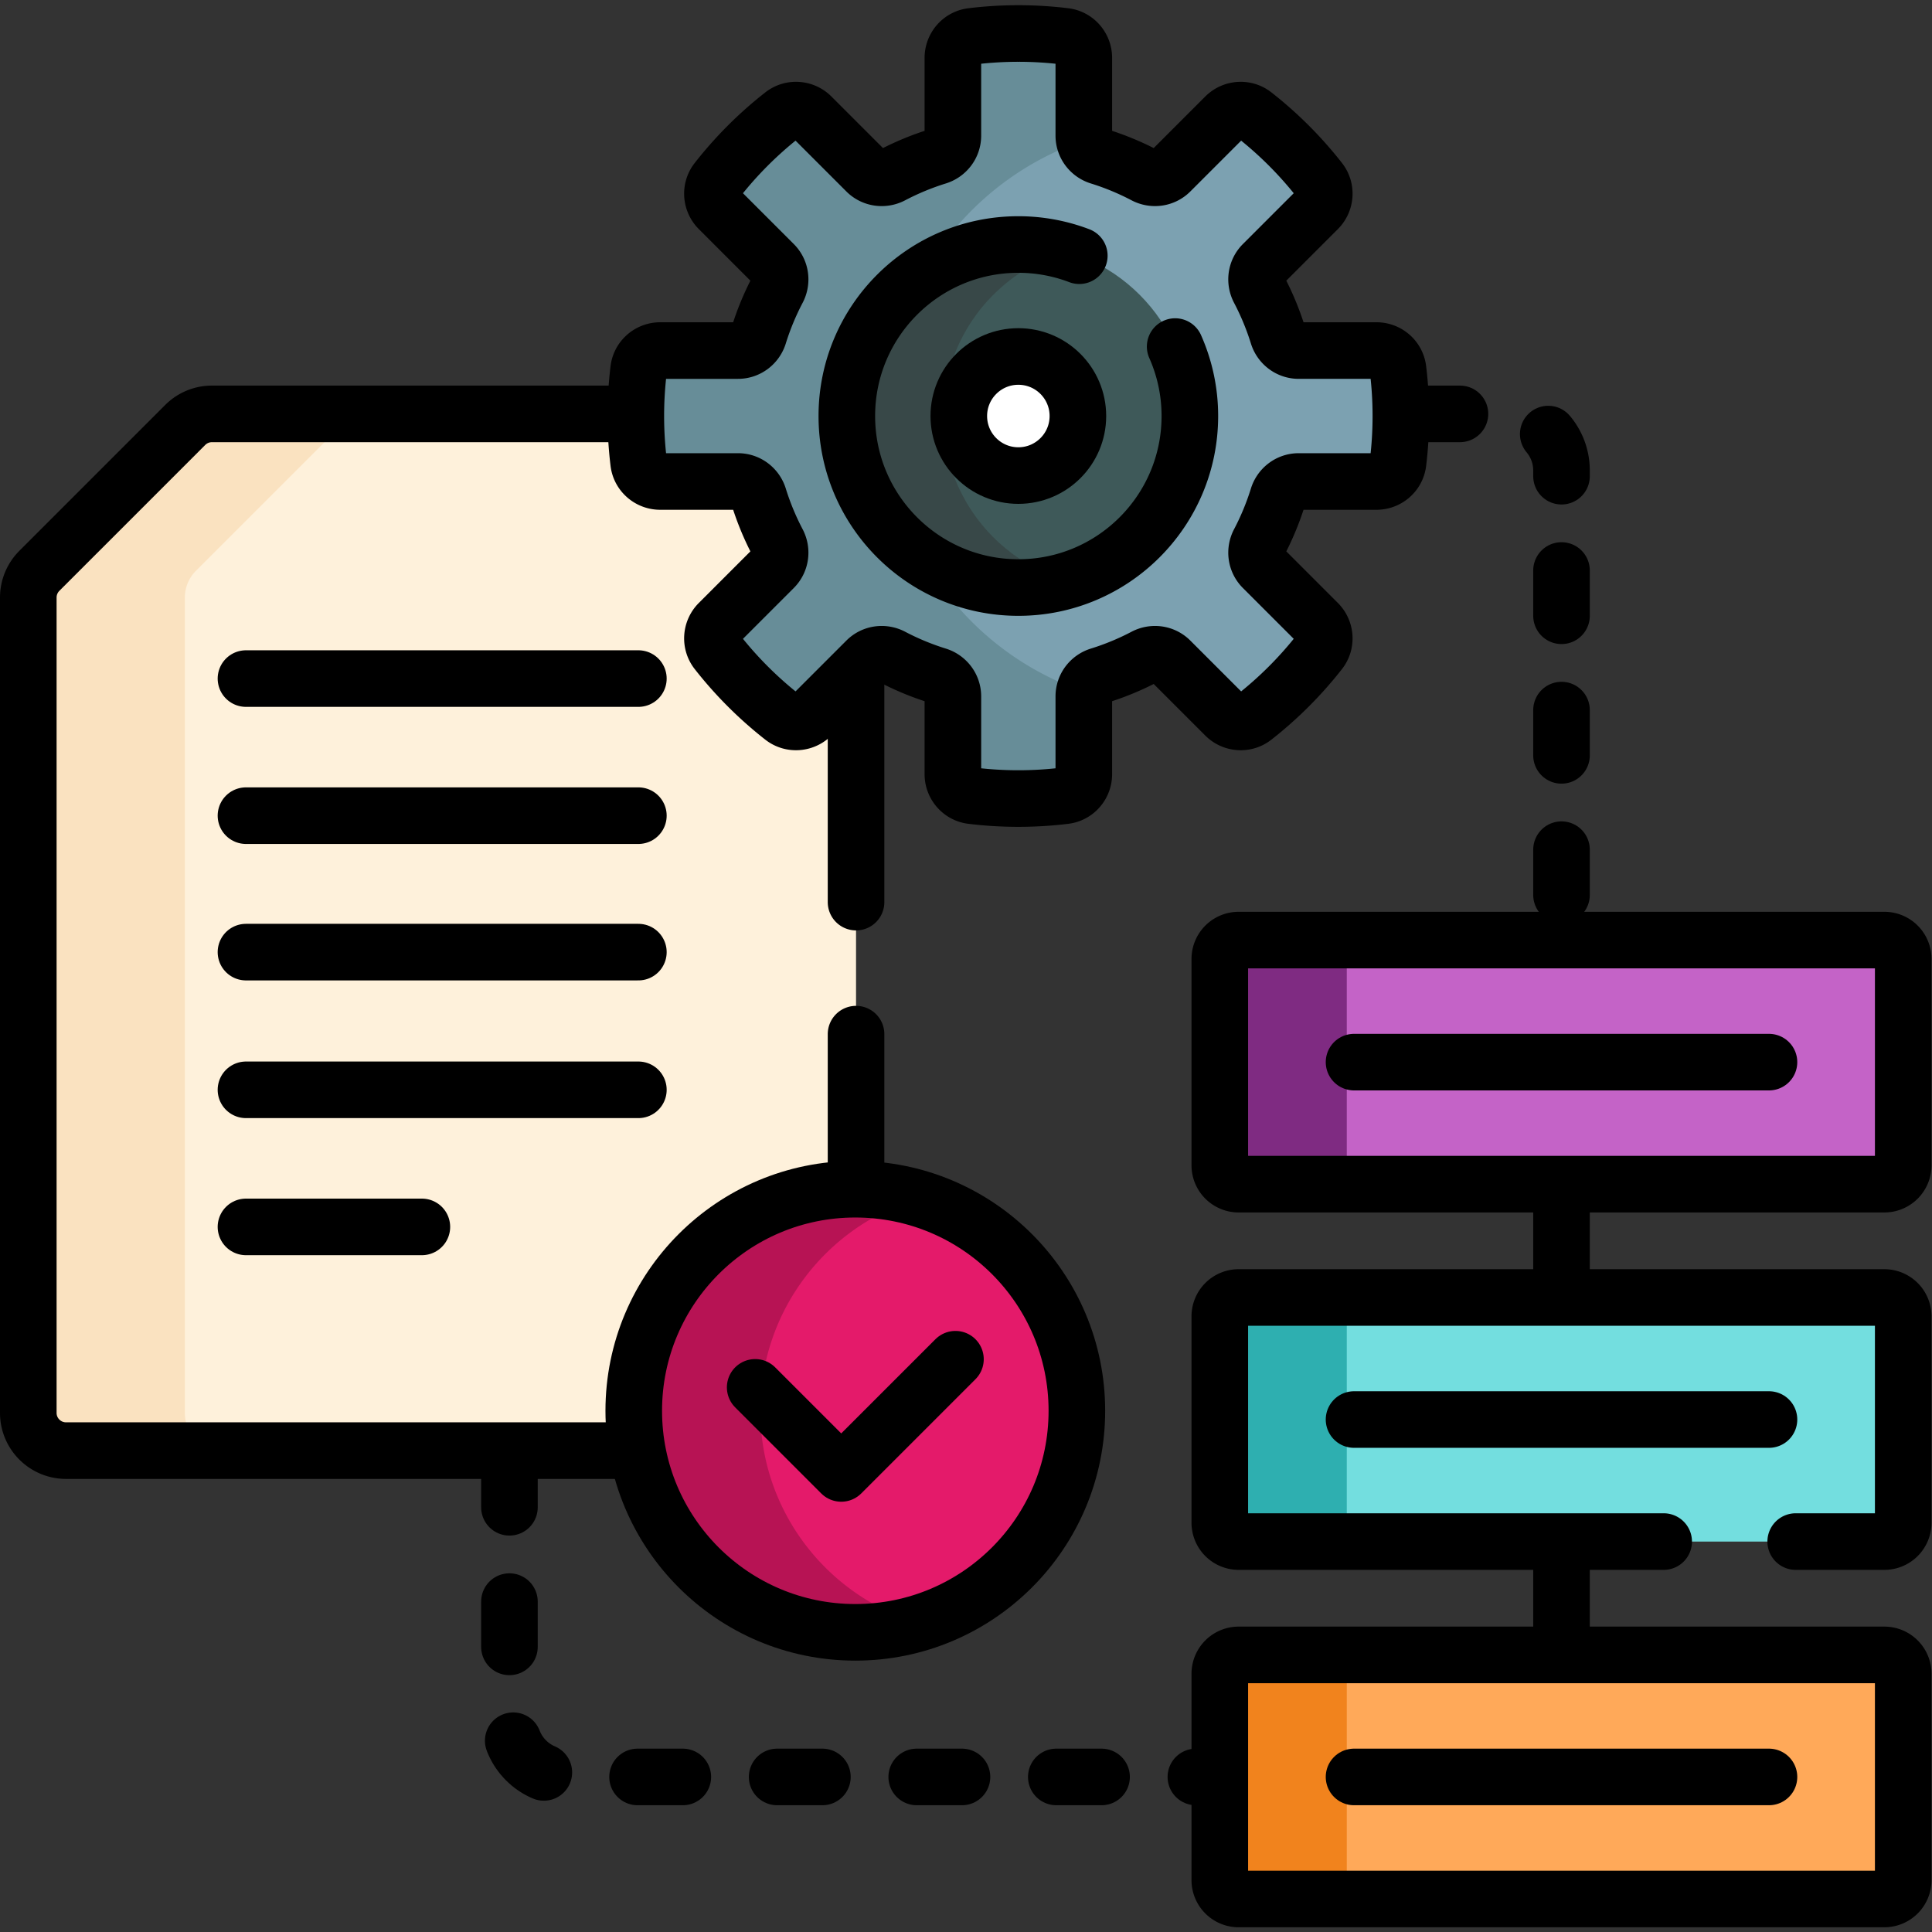 <svg xmlns="http://www.w3.org/2000/svg" version="1.1" xmlns:xlink="http://www.w3.org/1999/xlink" width="512" height="512" x="0" y="0" viewBox="0 0 682.667 682.667" style="enable-background:new 0 0 512 512" xml:space="preserve" class=""><rect x="0" y="0" width="682.667" height="682.667" fill="#333333" stroke="none"/><g><defs><clipPath id="a" clipPathUnits="userSpaceOnUse"><path d="M0 512h512V0H0Z" fill="#000000" opacity="1" data-original="#000000"></path></clipPath></defs><g clip-path="url(#a)" transform="matrix(1.333 0 0 -1.333 0 682.667)"><path d="M0 0h97.92c8.284 0 15-6.716 15-15v-136.04" style="stroke-width:15;stroke-linecap:round;stroke-linejoin:round;stroke-miterlimit:10;stroke-dasharray:12, 25;stroke-dashoffset:0;stroke-opacity:1" transform="translate(301 402.418)" fill="none" stroke="#000000" stroke-width="15" stroke-linecap="round" stroke-linejoin="round" stroke-miterlimit="10" stroke-dasharray="12, 25" stroke-dashoffset="0" stroke-opacity="" data-original="#000000" class=""></path><path d="M0 0v175.615" style="stroke-width:15;stroke-linecap:round;stroke-linejoin:round;stroke-miterlimit:10;stroke-dasharray:none;stroke-opacity:1" transform="translate(413.92 65.366)" fill="none" stroke="#000000" stroke-width="15" stroke-linecap="round" stroke-linejoin="round" stroke-miterlimit="10" stroke-dasharray="none" stroke-opacity="" data-original="#000000" class=""></path><path d="M0 0h-215.96c-8.284 0-15 6.716-15 15v93.604" style="stroke-width:15;stroke-linecap:round;stroke-linejoin:round;stroke-miterlimit:10;stroke-dasharray:12, 25;stroke-dashoffset:0;stroke-opacity:1" transform="translate(366 41.103)" fill="none" stroke="#000000" stroke-width="15" stroke-linecap="round" stroke-linejoin="round" stroke-miterlimit="10" stroke-dasharray="12, 25" stroke-dashoffset="0" stroke-opacity="" data-original="#000000" class=""></path><path d="m0 0-38.677-38.677a10.001 10.001 0 0 1-2.929-7.071v-216.137c0-5.523 4.477-10 10-10h199.417c5.522 0 10 4.477 10 10V-7.071c0 5.523-4.478 10-10 10H7.071A10.001 10.001 0 0 1 0 0" style="fill-opacity:1;fill-rule:nonzero;stroke:none" transform="translate(49.106 399.489)" fill="#fef1db" data-original="#fef1db" class=""></path><path d="M0 0v216.137c0 2.652 1.054 5.196 2.929 7.071l38.677 38.677a10.001 10.001 0 0 0 7.071 2.929h-41.5a10.001 10.001 0 0 1-7.071-2.929l-38.677-38.677a10.001 10.001 0 0 1-2.929-7.071V0c0-5.523 4.477-10 10-10H10C4.477-10 0-5.523 0 0" style="fill-opacity:1;fill-rule:nonzero;stroke:none" transform="translate(49 137.604)" fill="#fae2c0" data-original="#fae2c0" class=""></path><path d="M0 0v119.418c0 5.522-4.477 10-10 10h-160.739a10.003 10.003 0 0 1-7.072-2.929l-38.677-38.677a10.001 10.001 0 0 1-2.929-7.071v-216.137c0-5.523 4.478-10 10-10H-10c5.523 0 10 4.477 10 10V-35" style="stroke-width:15;stroke-linecap:round;stroke-linejoin:round;stroke-miterlimit:10;stroke-dasharray:none;stroke-opacity:1" transform="translate(226.917 273)" fill="none" stroke="#000000" stroke-width="15" stroke-linecap="round" stroke-linejoin="round" stroke-miterlimit="10" stroke-dasharray="none" stroke-opacity="" data-original="#000000" class=""></path><path d="M0 0h104.018" style="stroke-width:15;stroke-linecap:round;stroke-linejoin:round;stroke-miterlimit:10;stroke-dasharray:none;stroke-opacity:1" transform="translate(65.2 332.254)" fill="none" stroke="#000000" stroke-width="15" stroke-linecap="round" stroke-linejoin="round" stroke-miterlimit="10" stroke-dasharray="none" stroke-opacity="" data-original="#000000" class=""></path><path d="M0 0h104.018" style="stroke-width:15;stroke-linecap:round;stroke-linejoin:round;stroke-miterlimit:10;stroke-dasharray:none;stroke-opacity:1" transform="translate(65.2 295.916)" fill="none" stroke="#000000" stroke-width="15" stroke-linecap="round" stroke-linejoin="round" stroke-miterlimit="10" stroke-dasharray="none" stroke-opacity="" data-original="#000000" class=""></path><path d="M0 0h104.018" style="stroke-width:15;stroke-linecap:round;stroke-linejoin:round;stroke-miterlimit:10;stroke-dasharray:none;stroke-opacity:1" transform="translate(65.2 259.743)" fill="none" stroke="#000000" stroke-width="15" stroke-linecap="round" stroke-linejoin="round" stroke-miterlimit="10" stroke-dasharray="none" stroke-opacity="" data-original="#000000" class=""></path><path d="M0 0h104.018" style="stroke-width:15;stroke-linecap:round;stroke-linejoin:round;stroke-miterlimit:10;stroke-dasharray:none;stroke-opacity:1" transform="translate(65.2 223.243)" fill="none" stroke="#000000" stroke-width="15" stroke-linecap="round" stroke-linejoin="round" stroke-miterlimit="10" stroke-dasharray="none" stroke-opacity="" data-original="#000000" class=""></path><path d="M0 0h46.629" style="stroke-width:15;stroke-linecap:round;stroke-linejoin:round;stroke-miterlimit:10;stroke-dasharray:none;stroke-opacity:1" transform="translate(65.2 186.906)" fill="none" stroke="#000000" stroke-width="15" stroke-linecap="round" stroke-linejoin="round" stroke-miterlimit="10" stroke-dasharray="none" stroke-opacity="" data-original="#000000" class=""></path><path d="M0 0c0-32.436-26.294-58.73-58.73-58.73-32.437 0-58.731 26.294-58.731 58.73 0 32.436 26.294 58.73 58.731 58.73C-26.294 58.73 0 32.436 0 0" style="fill-opacity:1;fill-rule:nonzero;stroke:none" transform="translate(285.454 138.165)" fill="#e41a6a" data-original="#05e39c" class="" opacity="1"></path><path d="M0 0c0 26.606 17.697 49.067 41.958 56.287a58.714 58.714 0 0 1-16.773 2.443C-7.251 58.73-33.546 32.436-33.546 0c0-32.436 26.295-58.73 58.731-58.73 5.83 0 11.456.861 16.773 2.443C17.697-49.067 0-26.606 0 0" style="fill-opacity:1;fill-rule:nonzero;stroke:none" transform="translate(201.54 138.165)" fill="#b71354" data-original="#0ed290" class="" opacity="1"></path><path d="M0 0c0-32.436-26.294-58.73-58.73-58.73-32.437 0-58.731 26.294-58.731 58.73 0 32.436 26.294 58.73 58.731 58.73C-26.294 58.73 0 32.436 0 0Z" style="stroke-width:15;stroke-linecap:round;stroke-linejoin:round;stroke-miterlimit:10;stroke-dasharray:none;stroke-opacity:1" transform="translate(285.454 138.165)" fill="none" stroke="#000000" stroke-width="15" stroke-linecap="round" stroke-linejoin="round" stroke-miterlimit="10" stroke-dasharray="none" stroke-opacity="" data-original="#000000" class=""></path><path d="m0 0 22.813-22.813L53.089 7.462" style="stroke-width:15;stroke-linecap:round;stroke-linejoin:round;stroke-miterlimit:10;stroke-dasharray:none;stroke-opacity:1" transform="translate(200.18 144.37)" fill="none" stroke="#000000" stroke-width="15" stroke-linecap="round" stroke-linejoin="round" stroke-miterlimit="10" stroke-dasharray="none" stroke-opacity="" data-original="#000000" class=""></path><path d="m0 0 14.577 14.577c2.046 2.046 2.277 5.311.493 7.589A101.988 101.988 0 0 1-2.376 39.612c-2.278 1.784-5.543 1.554-7.589-.493l-14.577-14.577c-1.796-1.795-4.542-2.174-6.791-.993a71.62 71.62 0 0 1-12.036 4.982c-2.424.754-4.096 2.965-4.096 5.503v20.624c0 2.893-2.142 5.364-5.014 5.714a101.95 101.95 0 0 1-12.34.748c-4.178 0-8.295-.255-12.34-.748-2.872-.35-5.014-2.821-5.014-5.714V34.034c0-2.538-1.673-4.749-4.096-5.503a71.585 71.585 0 0 1-12.036-4.982c-2.249-1.181-4.995-.802-6.791.993l-14.577 14.577c-2.046 2.047-5.311 2.277-7.589.493a101.916 101.916 0 0 1-17.446-17.446c-1.784-2.278-1.554-5.543.493-7.589L-129.639 0c1.796-1.796 2.175-4.542.994-6.791a71.585 71.585 0 0 1-4.982-12.036c-.754-2.423-2.965-4.096-5.503-4.096h-20.624c-2.893 0-5.365-2.142-5.714-5.014a101.938 101.938 0 0 1-.748-12.34c0-4.178.255-8.295.748-12.34.349-2.871 2.821-5.014 5.714-5.014h20.624c2.538 0 4.749-1.672 5.503-4.096a71.585 71.585 0 0 1 4.982-12.036c1.181-2.249.802-4.995-.994-6.791l-14.576-14.577c-2.047-2.046-2.277-5.31-.493-7.589a101.994 101.994 0 0 1 17.446-17.447c2.278-1.783 5.543-1.552 7.589.494l14.577 14.577c1.796 1.796 4.542 2.174 6.791.993a71.585 71.585 0 0 1 12.036-4.982c2.423-.754 4.096-2.964 4.096-5.502v-20.625c0-2.893 2.142-5.365 5.014-5.714a102.154 102.154 0 0 1 24.68 0c2.872.349 5.014 2.821 5.014 5.714v20.625c0 2.538 1.672 4.748 4.096 5.502a71.62 71.62 0 0 1 12.036 4.982c2.249 1.181 4.995.803 6.791-.993l14.577-14.577c2.046-2.046 5.311-2.277 7.589-.494A102.065 102.065 0 0 1 15.07-102.72c1.784 2.279 1.553 5.543-.493 7.589L0-80.554c-1.796 1.796-2.175 4.542-.993 6.791a71.585 71.585 0 0 1 4.982 12.036c.753 2.424 2.964 4.096 5.502 4.096h20.625c2.893 0 5.364 2.143 5.714 5.014a102.154 102.154 0 0 1 0 24.68c-.35 2.872-2.821 5.014-5.714 5.014H9.491c-2.538 0-4.749 1.673-5.502 4.096A71.585 71.585 0 0 1-.993-6.791C-2.175-4.542-1.796-1.796 0 0" style="fill-opacity:1;fill-rule:nonzero;stroke:none" transform="translate(334.759 442.127)" fill="#7ca1b1" data-original="#7ca1b1" class=""></path><path d="M0 0c0 33.964 21.957 62.781 52.443 73.084a5.66 5.66 0 0 0-.149 1.227v20.624c0 2.893-2.143 5.364-5.015 5.714a101.95 101.95 0 0 1-12.34.748c-4.177 0-8.294-.255-12.339-.748-2.872-.35-5.015-2.821-5.015-5.714V74.311c0-2.539-1.672-4.749-4.095-5.503a71.668 71.668 0 0 1-12.036-4.982c-2.249-1.181-4.996-.803-6.791.993l-14.578 14.577c-2.045 2.046-5.31 2.277-7.588.493A101.994 101.994 0 0 1-44.95 62.443c-1.783-2.278-1.553-5.543.493-7.589l14.577-14.577c1.796-1.796 2.175-4.542.994-6.791a71.589 71.589 0 0 1-4.983-12.036c-.753-2.424-2.964-4.096-5.502-4.096h-20.625c-2.892 0-5.364-2.143-5.713-5.014a101.962 101.962 0 0 1 0-24.68c.349-2.871 2.821-5.014 5.713-5.014h20.625c2.538 0 4.749-1.672 5.502-4.096a71.589 71.589 0 0 1 4.983-12.036c1.181-2.249.802-4.995-.994-6.791l-14.577-14.577c-2.046-2.046-2.276-5.311-.493-7.589A102.035 102.035 0 0 1-27.503-79.89c2.278-1.783 5.543-1.552 7.588.494l14.578 14.577c1.795 1.796 4.542 2.174 6.791.993a71.585 71.585 0 0 1 12.036-4.982c2.423-.754 4.095-2.964 4.095-5.503v-20.624c0-2.893 2.143-5.365 5.015-5.714 4.045-.493 8.162-.748 12.339-.748 4.178 0 8.295.255 12.34.748 2.872.349 5.015 2.821 5.015 5.714v20.624c0 .422.061.829.149 1.227C21.957-62.781 0-33.964 0 0" style="fill-opacity:1;fill-rule:nonzero;stroke:none" transform="translate(235 401.85)" fill="#678d98" data-original="#678d98"></path><path d="m0 0 14.577 14.577c2.046 2.046 2.277 5.311.493 7.589A101.988 101.988 0 0 1-2.376 39.612c-2.278 1.784-5.543 1.554-7.589-.493l-14.577-14.577c-1.796-1.795-4.542-2.174-6.791-.993a71.62 71.62 0 0 1-12.036 4.982c-2.424.754-4.096 2.965-4.096 5.503v20.624c0 2.893-2.142 5.364-5.014 5.714a101.95 101.95 0 0 1-12.34.748c-4.178 0-8.295-.255-12.34-.748-2.872-.35-5.014-2.821-5.014-5.714V34.034c0-2.538-1.673-4.749-4.096-5.503a71.585 71.585 0 0 1-12.036-4.982c-2.249-1.181-4.995-.802-6.791.993l-14.577 14.577c-2.046 2.047-5.311 2.277-7.589.493a101.916 101.916 0 0 1-17.446-17.446c-1.784-2.278-1.554-5.543.493-7.589L-129.639 0c1.796-1.796 2.175-4.542.994-6.791a71.585 71.585 0 0 1-4.982-12.036c-.754-2.423-2.965-4.096-5.503-4.096h-20.624c-2.893 0-5.365-2.142-5.714-5.014a101.938 101.938 0 0 1-.748-12.34c0-4.178.255-8.295.748-12.34.349-2.871 2.821-5.014 5.714-5.014h20.624c2.538 0 4.749-1.672 5.503-4.096a71.585 71.585 0 0 1 4.982-12.036c1.181-2.249.802-4.995-.994-6.791l-14.576-14.577c-2.047-2.046-2.277-5.31-.493-7.589a101.994 101.994 0 0 1 17.446-17.447c2.278-1.783 5.543-1.552 7.589.494l14.577 14.577c1.796 1.796 4.542 2.174 6.791.993a71.585 71.585 0 0 1 12.036-4.982c2.423-.754 4.096-2.964 4.096-5.502v-20.625c0-2.893 2.142-5.365 5.014-5.714a102.154 102.154 0 0 1 24.68 0c2.872.349 5.014 2.821 5.014 5.714v20.625c0 2.538 1.672 4.748 4.096 5.502a71.62 71.62 0 0 1 12.036 4.982c2.249 1.181 4.995.803 6.791-.993l14.577-14.577c2.046-2.046 5.311-2.277 7.589-.494A102.065 102.065 0 0 1 15.07-102.72c1.784 2.279 1.553 5.543-.493 7.589L0-80.554c-1.796 1.796-2.175 4.542-.993 6.791a71.585 71.585 0 0 1 4.982 12.036c.753 2.424 2.964 4.096 5.502 4.096h20.625c2.893 0 5.364 2.143 5.714 5.014a102.154 102.154 0 0 1 0 24.68c-.35 2.872-2.821 5.014-5.714 5.014H9.491c-2.538 0-4.749 1.673-5.502 4.096A71.585 71.585 0 0 1-.993-6.791C-2.175-4.542-1.796-1.796 0 0Z" style="stroke-width:15;stroke-linecap:round;stroke-linejoin:round;stroke-miterlimit:10;stroke-dasharray:none;stroke-opacity:1" transform="translate(334.759 442.127)" fill="none" stroke="#000000" stroke-width="15" stroke-linecap="round" stroke-linejoin="round" stroke-miterlimit="10" stroke-dasharray="none" stroke-opacity="" data-original="#000000" class=""></path><path d="M0 0c0-25.109-20.355-45.463-45.464-45.463-25.108 0-45.463 20.354-45.463 45.463 0 25.108 20.355 45.463 45.463 45.463C-20.355 45.463 0 25.108 0 0" style="fill-opacity:1;fill-rule:nonzero;stroke:none" transform="translate(315.403 401.85)" fill="#3e5959" data-original="#3e5959" class=""></path><path d="M0 0c0 20.676 13.808 38.117 32.701 43.634a45.438 45.438 0 0 1-12.762 1.829C-5.169 45.463-25.524 25.108-25.524 0c0-25.109 20.355-45.463 45.463-45.463 4.433 0 8.712.646 12.762 1.828C13.808-38.117 0-20.676 0 0" style="fill-opacity:1;fill-rule:nonzero;stroke:none" transform="translate(250 401.85)" fill="#384848" data-original="#384848" class=""></path><path d="M0 0a45.35 45.35 0 0 1-16.157 2.966c-25.109 0-45.464-20.355-45.464-45.464 0-25.108 20.355-45.463 45.464-45.463 25.108 0 45.464 20.355 45.464 45.463a45.274 45.274 0 0 1-3.897 18.411" style="stroke-width:15;stroke-linecap:round;stroke-linejoin:round;stroke-miterlimit:10;stroke-dasharray:none;stroke-opacity:1" transform="translate(286.097 444.348)" fill="none" stroke="#000000" stroke-width="15" stroke-linecap="round" stroke-linejoin="round" stroke-miterlimit="10" stroke-dasharray="none" stroke-opacity="" data-original="#000000" class=""></path><path d="M0 0c0-8.717-7.066-15.784-15.784-15.784-8.717 0-15.784 7.067-15.784 15.784s7.067 15.784 15.784 15.784C-7.066 15.784 0 8.717 0 0" style="fill-opacity:1;fill-rule:nonzero;stroke:none" transform="translate(285.724 401.85)" fill="#ffffff" data-original="#ffffff" class=""></path><path d="M0 0c0-8.717-7.066-15.784-15.784-15.784-8.717 0-15.784 7.067-15.784 15.784s7.067 15.784 15.784 15.784C-7.066 15.784 0 8.717 0 0Z" style="stroke-width:15;stroke-linecap:round;stroke-linejoin:round;stroke-miterlimit:10;stroke-dasharray:none;stroke-opacity:1" transform="translate(285.724 401.85)" fill="none" stroke="#000000" stroke-width="15" stroke-linecap="round" stroke-linejoin="round" stroke-miterlimit="10" stroke-dasharray="none" stroke-opacity="" data-original="#000000" class=""></path><path d="M0 0h-171.16a5 5 0 0 0-5 5v54.7a5 5 0 0 0 5 5H0a5 5 0 0 0 5-5V5a5 5 0 0 0-5-5" style="fill-opacity:1;fill-rule:nonzero;stroke:none" transform="translate(499.5 198.232)" fill="#c463c7" data-original="#01d0fb" class="" opacity="1"></path><path d="M0 0v54.7a5 5 0 0 0 5 5h-33.66a5 5 0 0 1-5-5V0a5 5 0 0 1 5-5H5a5 5 0 0 0-5 5" style="fill-opacity:1;fill-rule:nonzero;stroke:none" transform="translate(357 203.232)" fill="#7f2b82" data-original="#01c1fa" class="" opacity="1"></path><path d="M0 0h-171.16a5 5 0 0 0-5 5v54.7a5 5 0 0 0 5 5H0a5 5 0 0 0 5-5V5a5 5 0 0 0-5-5Z" style="stroke-width:15;stroke-linecap:round;stroke-linejoin:round;stroke-miterlimit:10;stroke-dasharray:none;stroke-opacity:1" transform="translate(499.5 198.232)" fill="none" stroke="#000000" stroke-width="15" stroke-linecap="round" stroke-linejoin="round" stroke-miterlimit="10" stroke-dasharray="none" stroke-opacity="" data-original="#000000" class=""></path><path d="M0 0h109.99" style="stroke-width:15;stroke-linecap:round;stroke-linejoin:round;stroke-miterlimit:10;stroke-dasharray:none;stroke-opacity:1" transform="translate(358.925 230.582)" fill="none" stroke="#000000" stroke-width="15" stroke-linecap="round" stroke-linejoin="round" stroke-miterlimit="10" stroke-dasharray="none" stroke-opacity="" data-original="#000000" class=""></path><path d="M0 0h-171.16a5 5 0 0 0-5 5v54.7a5 5 0 0 0 5 5H0a5 5 0 0 0 5-5V5a5 5 0 0 0-5-5" style="fill-opacity:1;fill-rule:nonzero;stroke:none" transform="translate(499.5 103.493)" fill="#73dedf" data-original="#fed402" class="" opacity="1"></path><path d="M0 0v54.7a5 5 0 0 0 5 5h-33.66a5 5 0 0 1-5-5V0a5 5 0 0 1 5-5H5a5 5 0 0 0-5 5" style="fill-opacity:1;fill-rule:nonzero;stroke:none" transform="translate(357 108.493)" fill="#2eafb0" data-original="#fac600" class="" opacity="1"></path><path d="M0 0h23.5a5 5 0 0 1 5 5v54.7a5 5 0 0 1-5 5h-171.16a5 5 0 0 1-5-5V5a5 5 0 0 1 5-5H-35" style="stroke-width:15;stroke-linecap:round;stroke-linejoin:round;stroke-miterlimit:10;stroke-dasharray:none;stroke-opacity:1" transform="translate(476 103.493)" fill="none" stroke="#000000" stroke-width="15" stroke-linecap="round" stroke-linejoin="round" stroke-miterlimit="10" stroke-dasharray="none" stroke-opacity="" data-original="#000000" class=""></path><path d="M0 0h109.99" style="stroke-width:15;stroke-linecap:round;stroke-linejoin:round;stroke-miterlimit:10;stroke-dasharray:none;stroke-opacity:1" transform="translate(358.925 135.843)" fill="none" stroke="#000000" stroke-width="15" stroke-linecap="round" stroke-linejoin="round" stroke-miterlimit="10" stroke-dasharray="none" stroke-opacity="" data-original="#000000" class=""></path><path d="M0 0h-171.16a5 5 0 0 0-5 5v54.7a5 5 0 0 0 5 5H0a5 5 0 0 0 5-5V5a5 5 0 0 0-5-5" style="fill-opacity:1;fill-rule:nonzero;stroke:none" transform="translate(499.5 8.753)" fill="#ffa959" data-original="#fd5426" class="" opacity="1"></path><path d="M0 0v54.7a5 5 0 0 0 5 5h-33.66a5 5 0 0 1-5-5V0a5 5 0 0 1 5-5H5a5 5 0 0 0-5 5" style="fill-opacity:1;fill-rule:nonzero;stroke:none" transform="translate(357 13.753)" fill="#f1831d" data-original="#ef4423" class="" opacity="1"></path><path d="M0 0h-171.16a5 5 0 0 0-5 5v54.7a5 5 0 0 0 5 5H0a5 5 0 0 0 5-5V5a5 5 0 0 0-5-5Z" style="stroke-width:15;stroke-linecap:round;stroke-linejoin:round;stroke-miterlimit:10;stroke-dasharray:none;stroke-opacity:1" transform="translate(499.5 8.753)" fill="none" stroke="#000000" stroke-width="15" stroke-linecap="round" stroke-linejoin="round" stroke-miterlimit="10" stroke-dasharray="none" stroke-opacity="" data-original="#000000" class=""></path><path d="M0 0h109.99" style="stroke-width:15;stroke-linecap:round;stroke-linejoin:round;stroke-miterlimit:10;stroke-dasharray:none;stroke-opacity:1" transform="translate(358.925 41.103)" fill="none" stroke="#000000" stroke-width="15" stroke-linecap="round" stroke-linejoin="round" stroke-miterlimit="10" stroke-dasharray="none" stroke-opacity="" data-original="#000000" class=""></path></g></g></svg>